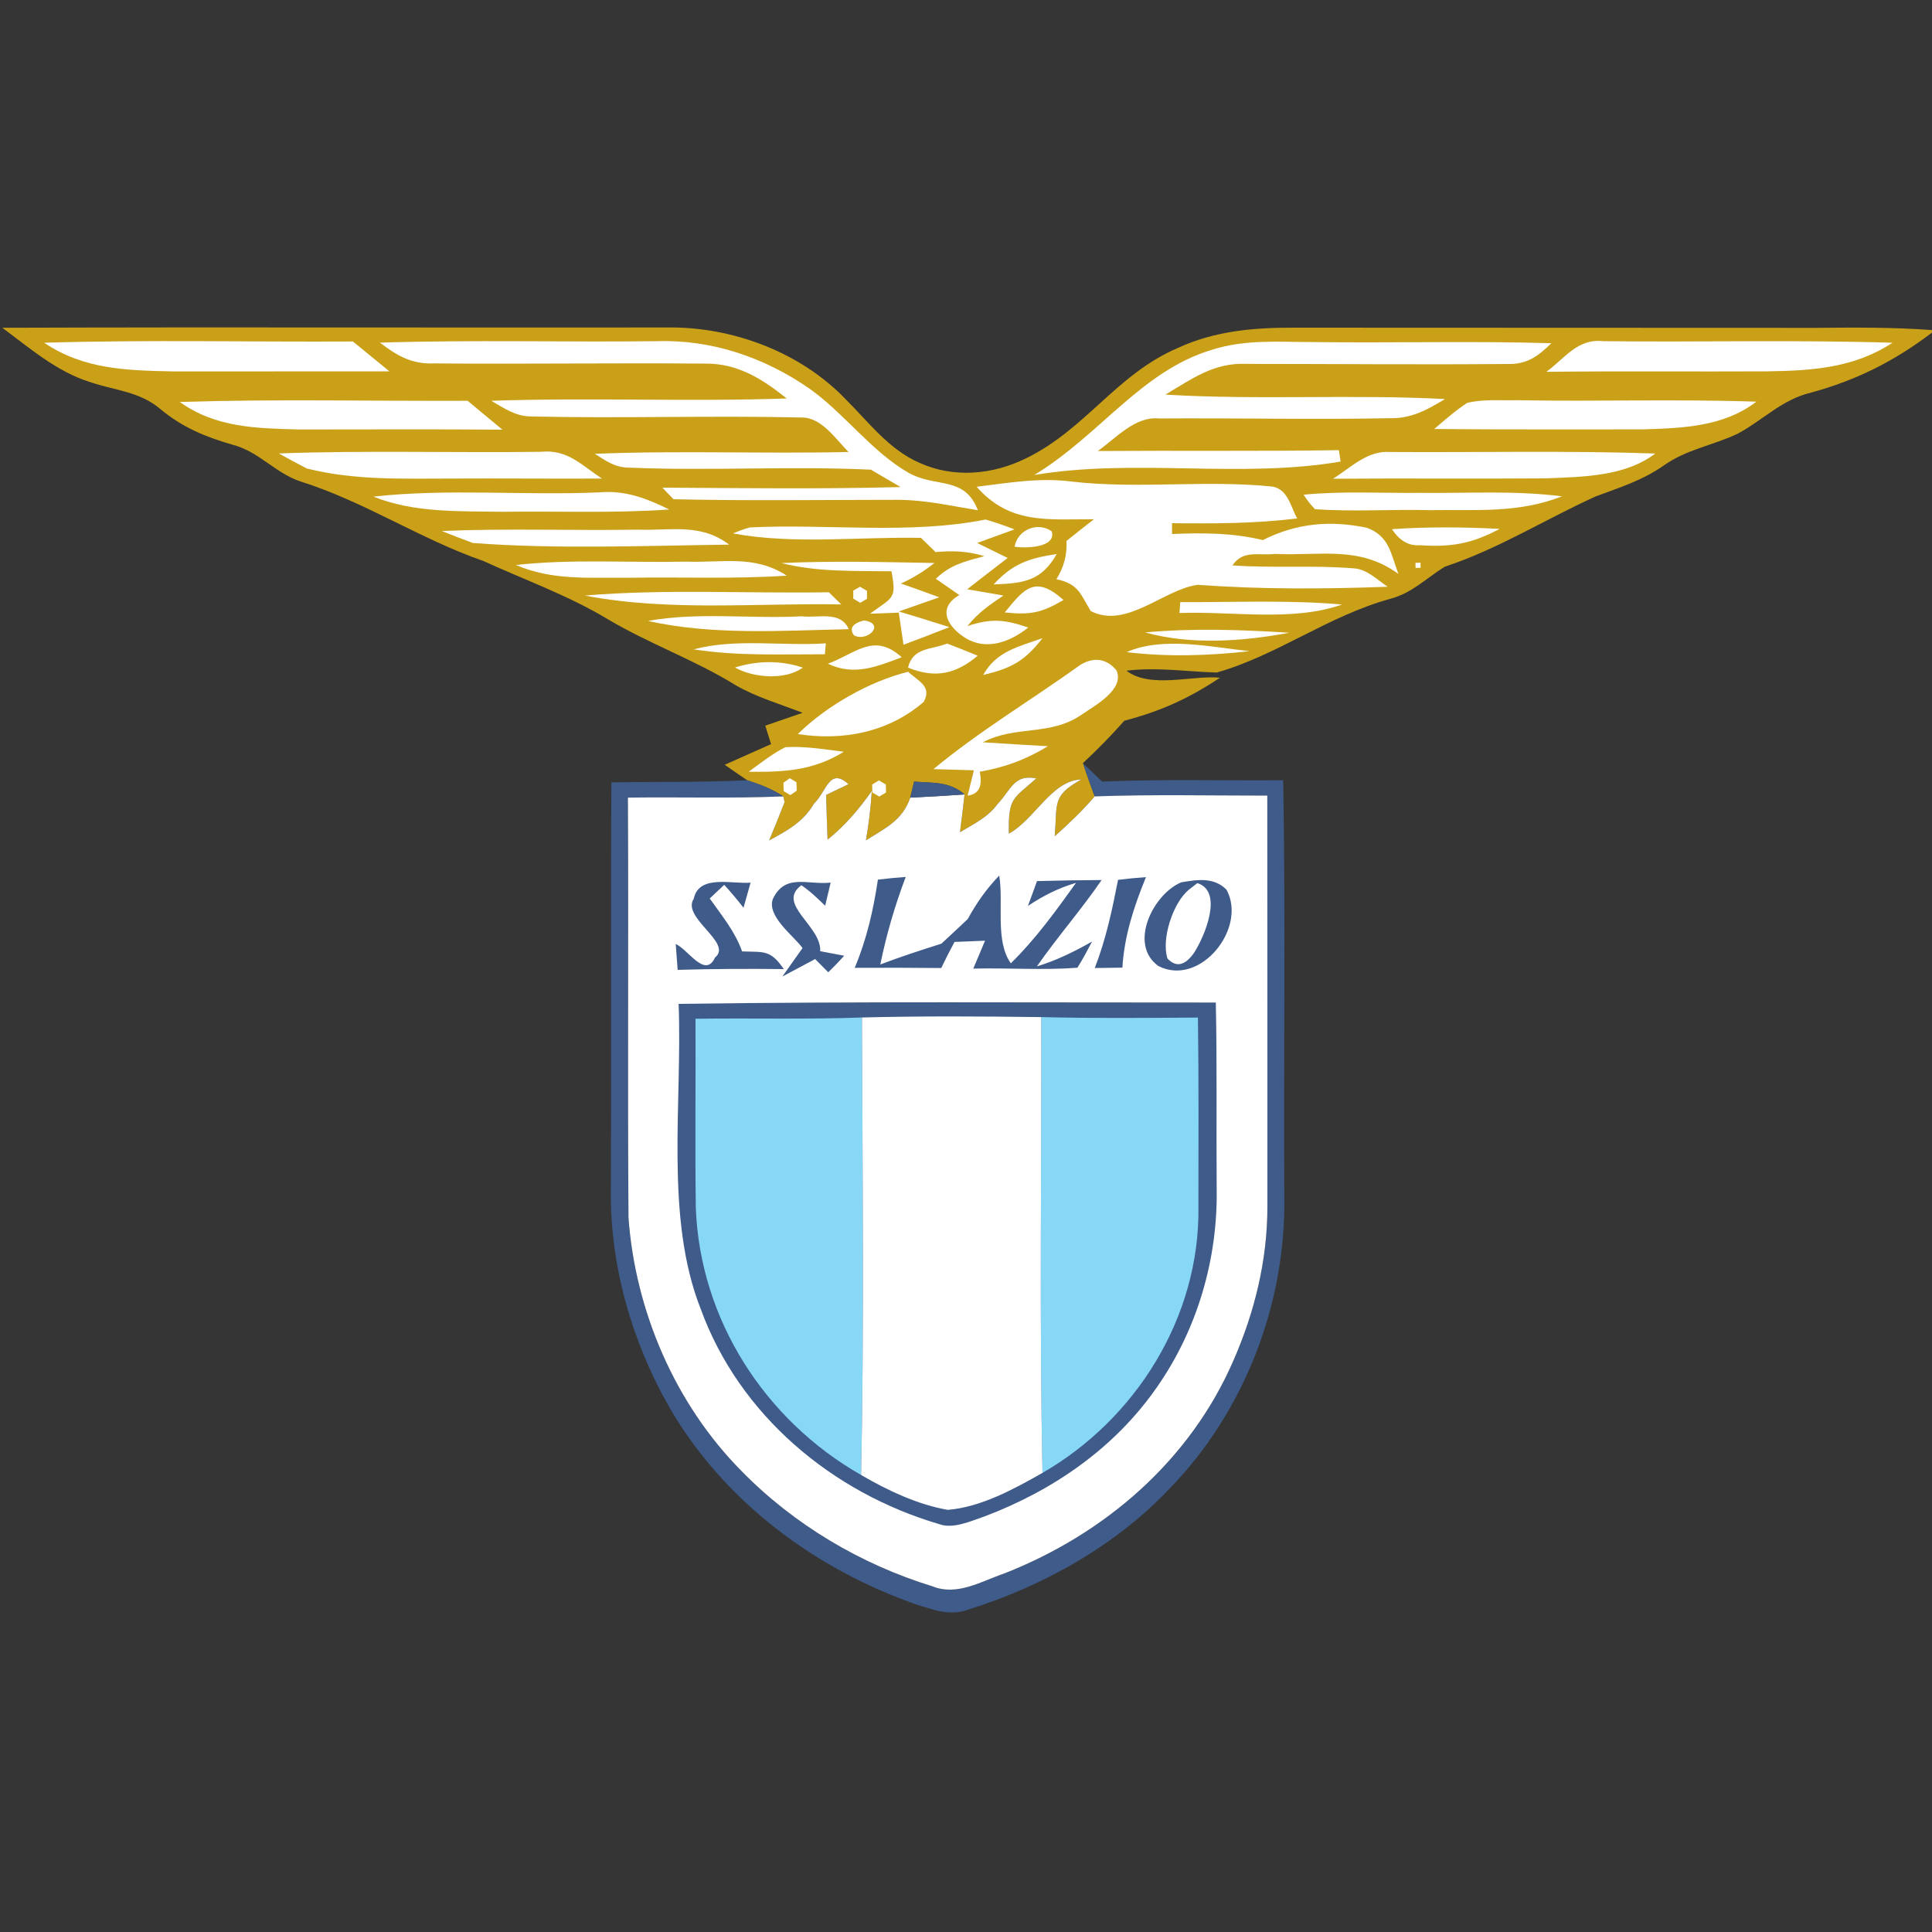 <?xml version="1.0" encoding="UTF-8" standalone="no"?>
<svg
   xmlns:dc="http://purl.org/dc/elements/1.1/"
   xmlns:cc="http://creativecommons.org/ns#"
   xmlns:rdf="http://www.w3.org/1999/02/22-rdf-syntax-ns#"
   xmlns:svg="http://www.w3.org/2000/svg"
   xmlns="http://www.w3.org/2000/svg"
   xmlns:sodipodi="http://sodipodi.sourceforge.net/DTD/sodipodi-0.dtd"
   xmlns:inkscape="http://www.inkscape.org/namespaces/inkscape"
   inkscape:version="1.0 (4035a4f, 2020-05-01)"
   sodipodi:docname="110.svg"
   id="svg3751"
   height="200.0pt"
   width="200.0pt"
   viewBox="0 0 200 200"
   version="1.1">
  <rect x="0" y="0" width="200" height="200" fill="#333333" stroke="none"/>
  <defs
     id="defs3755" />
  <sodipodi:namedview
     inkscape:current-layer="svg3751"
     inkscape:cy="133.33333"
     inkscape:cx="133.33333"
     inkscape:zoom="1.75125"
     showgrid="false"
     id="namedview3753"
     inkscape:window-height="480"
     inkscape:window-width="640"
     inkscape:pageshadow="2"
     inkscape:pageopacity="0"
     guidetolerance="10"
     gridtolerance="10"
     objecttolerance="10"
     borderopacity="1"
     bordercolor="#666666"
     pagecolor="#ffffff" />
  <path
     style="fill:#ffffff;fill-opacity:0.008"
     id="path3647"
     fill="#ffffff"
     d="M 0.00 0.00 L 200.00 0.00 L 200.00 34.17 C 196.00 33.87 192.01 33.90 188.00 33.94 C 170.00 33.92 152.00 33.94 134.00 33.92 C 129.82 33.91 125.78 34.24 121.93 36.02 C 115.58 38.74 112.45 44.38 106.25 47.43 C 102.77 49.15 98.72 49.53 95.13 47.89 C 91.99 46.49 89.97 43.75 87.60 41.39 C 82.89 36.44 75.78 33.79 69.00 33.90 C 46.08 33.93 23.16 33.85 0.24 33.93 C 3.10 36.05 5.89 38.49 9.35 39.56 C 11.98 40.45 14.43 40.51 16.62 42.36 C 18.86 44.23 21.23 45.21 24.01 46.02 C 26.79 46.71 28.46 48.96 31.10 49.84 C 37.66 51.89 43.58 55.84 50.03 58.07 C 54.38 60.06 58.81 61.63 62.92 64.10 C 67.20 66.65 71.92 68.31 76.15 70.93 C 78.27 72.16 80.80 72.90 83.09 73.79 C 81.80 74.23 80.51 74.68 79.22 75.12 C 79.42 75.76 79.62 76.39 79.82 77.03 C 78.22 77.75 76.62 78.46 75.02 79.17 C 75.79 79.71 76.57 80.24 77.35 80.77 C 72.67 81.00 67.98 80.91 63.29 80.99 C 63.21 95.00 63.30 109.00 63.24 123.00 C 63.10 130.91 65.39 138.86 69.30 145.70 C 74.95 155.45 84.42 162.47 94.98 166.14 C 96.76 166.69 98.36 167.30 100.22 166.63 C 107.96 164.21 115.49 160.02 121.09 154.08 C 128.79 146.18 133.11 135.01 132.95 124.00 C 132.87 109.59 133.08 95.18 132.84 80.77 C 126.59 80.82 120.33 80.64 114.09 80.91 C 113.43 80.27 112.76 79.63 112.10 79.00 C 113.60 77.60 115.03 76.15 116.39 74.61 C 120.17 73.61 122.98 72.35 126.29 70.16 C 123.49 69.87 119.08 71.33 116.61 69.43 C 119.76 69.04 122.82 69.53 125.96 69.62 C 132.23 67.83 137.47 63.77 143.91 61.99 C 146.18 61.40 147.64 59.85 149.57 58.66 C 155.03 56.87 159.97 53.75 165.20 51.38 C 167.63 50.48 170.04 49.72 172.20 48.21 C 174.56 46.52 177.29 46.12 179.86 44.91 C 182.53 43.48 184.44 41.36 187.49 40.64 C 192.22 39.34 196.10 37.39 200.00 34.43 L 200.00 200.00 L 0.00 200.00 L 0.00 0.00 Z" />
  <path
     id="path3649"
     fill="#cba019"
     d="M 0.24 33.93 C 23.16 33.85 46.08 33.93 69.00 33.90 C 75.78 33.79 82.89 36.44 87.60 41.39 C 89.97 43.75 91.99 46.49 95.13 47.89 C 98.72 49.53 102.77 49.15 106.25 47.43 C 112.45 44.38 115.58 38.74 121.93 36.02 C 125.78 34.24 129.82 33.91 134.00 33.92 C 152.00 33.94 170.00 33.92 188.00 33.94 C 192.01 33.90 196.00 33.87 200.00 34.17 L 200.00 34.43 C 196.10 37.39 192.22 39.34 187.49 40.64 C 184.44 41.36 182.53 43.48 179.86 44.91 C 177.29 46.12 174.56 46.52 172.20 48.21 C 170.04 49.72 167.63 50.48 165.20 51.38 C 159.97 53.75 155.03 56.87 149.57 58.66 C 147.64 59.85 146.18 61.40 143.91 61.99 C 137.47 63.77 132.23 67.83 125.96 69.62 C 122.82 69.53 119.76 69.04 116.61 69.43 C 119.08 71.33 123.49 69.87 126.29 70.16 C 122.98 72.35 120.17 73.61 116.39 74.61 C 115.03 76.15 113.60 77.60 112.10 79.00 L 112.15 79.12 C 112.51 80.24 112.92 81.34 113.32 82.44 C 112.05 83.93 110.65 85.26 109.19 86.56 C 109.46 83.13 108.89 82.39 111.94 80.69 C 108.89 80.76 107.07 84.88 104.44 86.29 C 104.36 82.52 104.89 82.73 107.28 80.58 C 104.96 80.11 104.65 81.78 103.30 83.19 C 102.27 84.61 100.83 85.27 99.38 86.15 C 99.54 84.84 99.71 83.54 99.85 82.24 C 98.27 80.87 96.57 81.07 94.63 80.91 L 94.23 82.57 C 93.40 84.96 91.64 85.72 89.64 86.99 C 89.94 85.29 90.14 83.59 90.25 81.88 C 88.89 83.80 87.50 85.44 85.67 86.92 C 85.61 85.37 85.56 83.83 85.52 82.29 C 86.29 81.92 87.07 81.55 87.84 81.18 C 85.84 79.37 85.56 81.97 84.27 83.18 C 83.15 85.09 81.52 85.97 79.62 87.00 C 80.18 85.68 80.71 84.36 81.22 83.04 L 81.09 82.44 C 79.93 81.67 78.67 81.20 77.35 80.77 C 76.57 80.24 75.79 79.71 75.02 79.17 C 76.62 78.46 78.22 77.75 79.82 77.03 C 79.62 76.39 79.42 75.76 79.22 75.12 C 80.51 74.68 81.80 74.23 83.09 73.79 C 80.80 72.90 78.27 72.16 76.15 70.93 C 71.92 68.31 67.20 66.65 62.92 64.10 C 58.81 61.63 54.38 60.06 50.03 58.07 C 43.58 55.84 37.66 51.89 31.10 49.84 C 28.46 48.96 26.79 46.71 24.01 46.02 C 21.23 45.21 18.86 44.23 16.62 42.36 C 14.43 40.51 11.98 40.45 9.35 39.56 C 5.89 38.49 3.10 36.05 0.24 33.93 Z" />
  <path
     id="path3651"
     fill="#ffffff"
     d="M 4.57 35.48 C 15.21 35.16 25.88 35.41 36.53 35.35 C 37.79 36.39 39.05 37.41 40.31 38.44 C 32.87 38.45 25.43 38.45 18.00 38.45 C 13.18 38.35 8.71 38.27 4.57 35.48 Z" />
  <path
     id="path3653"
     fill="#ffffff"
     d="M 39.33 35.47 C 48.88 35.17 58.45 35.43 68.01 35.32 C 73.67 35.13 79.16 37.01 83.78 40.22 C 87.38 42.76 90.26 46.79 94.08 48.96 C 96.95 50.54 99.84 49.23 101.23 52.82 C 98.45 52.37 95.84 51.76 93.00 51.74 C 85.24 51.74 77.48 51.86 69.72 51.68 C 69.33 51.28 68.95 50.88 68.57 50.48 C 76.79 50.53 85.01 50.64 93.23 50.42 L 90.15 48.62 C 81.84 48.23 73.46 48.76 65.15 48.41 C 63.72 48.42 62.74 47.73 61.58 46.98 C 70.32 46.62 79.09 46.99 87.84 46.79 C 86.54 45.48 85.04 43.19 82.99 43.22 C 73.66 43.00 64.29 43.33 54.96 43.11 C 53.34 43.09 52.19 42.26 50.86 41.49 C 61.04 41.14 71.25 41.60 81.44 41.25 C 78.92 39.23 76.37 37.61 73.02 37.64 C 63.67 37.56 54.31 37.70 44.96 37.62 C 42.63 37.72 41.11 36.83 39.33 35.47 Z" />
  <path
     id="path3655"
     fill="#ffffff"
     d="M 136.00 35.41 C 144.20 35.52 152.40 35.28 160.60 35.53 C 159.19 36.89 158.08 37.74 156.02 37.68 C 147.02 37.76 138.00 37.67 128.99 37.67 C 125.65 37.52 123.36 39.24 120.64 40.85 C 130.27 41.43 139.95 40.80 149.58 41.31 C 147.82 42.38 146.16 43.31 144.03 43.29 C 136.02 43.45 127.99 43.26 119.98 43.32 C 117.50 43.07 115.54 45.35 113.64 46.69 C 121.96 46.63 130.28 46.73 138.60 46.60 L 138.78 47.78 C 128.38 49.56 117.54 47.42 107.07 49.17 C 113.87 45.04 118.15 38.39 125.46 36.21 C 128.92 35.10 132.40 35.41 136.00 35.41 Z" />
  <path
     id="path3657"
     fill="#ffffff"
     d="M 165.96 35.32 C 175.94 35.43 185.94 35.17 195.91 35.48 C 191.94 38.09 187.60 38.37 183.00 38.44 C 175.36 38.48 167.72 38.40 160.08 38.49 C 162.03 37.05 163.32 35.02 165.96 35.32 Z" />
  <path
     id="path3659"
     fill="#ffffff"
     d="M 18.61 41.61 C 28.53 41.30 38.48 41.53 48.41 41.49 C 49.60 42.49 50.81 43.48 52.01 44.48 C 45.01 44.42 38.00 44.46 31.00 44.46 C 26.58 44.34 22.34 44.29 18.61 41.61 Z" />
  <path
     id="path3661"
     fill="#ffffff"
     d="M 157.00 41.43 C 165.27 41.58 173.55 41.30 181.82 41.58 C 178.41 44.19 174.17 44.32 170.03 44.45 C 162.85 44.44 155.65 44.48 148.47 44.41 C 149.56 43.48 150.67 42.50 151.88 41.71 C 153.51 41.30 155.33 41.47 157.00 41.43 Z" />
  <path
     id="path3663"
     fill="#ffffff"
     d="M 28.86 46.94 C 37.90 46.61 46.96 46.89 56.01 46.77 C 58.74 46.49 60.22 48.17 62.31 49.54 C 57.21 49.57 52.10 49.51 47.00 49.54 C 41.79 49.53 36.87 49.77 31.76 48.50 C 30.78 47.99 29.82 47.47 28.86 46.94 Z" />
  <path
     id="path3665"
     fill="#ffffff"
     d="M 143.97 46.79 C 153.09 46.85 162.24 46.63 171.35 46.95 C 168.19 49.35 163.80 49.36 160.00 49.52 C 152.66 49.58 145.33 49.50 137.99 49.56 C 139.91 48.36 141.56 46.60 143.97 46.79 Z" />
  <path
     id="path3667"
     fill="#ffffff"
     d="M 101.10 50.39 C 104.44 49.98 107.65 49.41 111.02 49.86 C 117.87 50.64 124.88 49.66 131.72 50.37 C 133.33 50.65 133.61 52.46 134.28 53.67 C 129.97 54.20 125.66 54.21 121.33 54.16 L 121.33 55.28 C 124.51 55.15 127.61 55.15 130.73 55.91 C 134.22 54.15 137.70 53.84 141.51 54.64 C 143.83 55.50 143.98 57.34 144.76 59.41 C 140.69 56.45 136.68 57.56 131.99 57.34 C 130.26 57.54 128.69 56.89 127.58 58.53 C 131.73 58.83 135.90 58.49 140.04 58.83 C 141.45 58.86 142.54 60.00 143.65 60.74 C 137.09 60.98 130.54 61.02 123.99 60.54 C 120.49 60.99 116.60 65.15 112.92 63.26 C 111.82 61.47 111.67 60.45 109.36 59.96 C 110.13 58.74 110.48 57.41 110.40 56.00 C 111.35 55.24 112.29 54.49 113.25 53.75 C 108.48 53.74 104.55 54.31 101.10 50.39 Z" />
  <path
     id="path3669"
     fill="#ffffff"
     d="M 38.66 51.41 C 46.37 50.55 54.24 51.31 62.00 50.97 C 64.73 50.73 66.89 51.58 69.28 52.74 C 63.55 53.15 57.75 52.90 52.00 52.98 C 47.52 52.90 42.89 53.11 38.66 51.41 Z" />
  <path
     id="path3671"
     fill="#ffffff"
     d="M 134.95 51.21 C 138.93 50.82 143.01 51.06 147.00 51.02 C 152.05 51.08 156.73 50.75 161.69 51.38 C 157.17 53.16 152.78 52.74 148.00 52.81 C 144.05 52.71 140.07 52.99 136.13 52.71 C 135.69 52.26 135.29 51.76 134.95 51.21 Z" />
  <path
     id="path3673"
     fill="#ffffff"
     d="M 77.62 54.60 C 85.68 54.20 94.12 55.36 102.03 53.78 C 103.04 54.08 104.04 54.42 105.02 54.80 L 101.15 56.21 C 102.20 56.72 103.25 57.24 104.31 57.76 C 102.91 58.84 101.51 59.91 100.12 61.00 L 103.88 61.65 C 102.47 62.58 101.20 63.48 100.15 64.81 C 102.67 63.98 104.02 64.14 106.44 64.96 C 104.61 66.42 102.19 67.38 100.00 66.08 C 98.27 65.04 96.83 63.03 99.31 61.60 C 98.50 61.04 97.69 60.48 96.88 59.92 C 98.36 58.46 99.91 58.11 101.90 57.57 C 100.16 57.05 98.67 56.99 96.85 57.15 C 96.34 56.66 95.84 56.17 95.34 55.68 C 88.92 55.55 82.21 56.39 75.88 55.22 C 76.45 54.97 77.03 54.76 77.62 54.60 Z" />
  <path
     id="path3675"
     fill="#ffffff"
     d="M 155.24 54.75 C 152.36 56.28 150.27 56.66 146.99 56.44 C 145.84 56.53 144.88 55.98 144.10 54.78 C 147.80 54.52 151.54 54.56 155.24 54.75 Z" />
  <path
     id="path3677"
     fill="#ffffff"
     d="M 45.74 54.97 C 52.49 54.68 59.25 54.94 66.00 54.83 C 69.47 54.95 72.52 54.13 75.48 56.38 C 66.69 56.49 57.72 56.87 48.95 56.21 C 47.88 55.81 46.80 55.40 45.74 54.97 Z" />
  <path
     id="path3679"
     fill="#ffffff"
     d="M 108.88 55.01 C 109.36 56.73 106.10 56.77 105.03 56.59 C 105.34 54.82 107.44 53.97 108.88 55.01 Z" />
  <path
     id="path3681"
     fill="#ffffff"
     d="M 109.39 57.35 C 107.81 60.15 105.96 60.39 102.86 60.50 C 104.86 58.32 106.57 57.78 109.39 57.35 Z" />
  <path
     id="path3683"
     fill="#ffffff"
     d="M 53.41 58.49 C 59.21 57.84 65.16 58.27 71.00 58.14 C 74.79 58.28 78.08 57.40 81.44 59.59 C 75.98 59.96 70.47 59.71 65.00 59.81 C 60.94 59.76 57.24 60.12 53.41 58.49 Z" />
  <path
     id="path3685"
     fill="#ffffff"
     d="M 80.88 58.29 C 86.15 58.04 91.46 58.19 96.73 58.28 C 95.68 59.12 94.53 59.83 93.26 60.41 C 94.59 60.86 95.91 61.35 97.23 61.83 L 93.05 63.30 C 94.80 63.83 96.54 64.36 98.28 64.92 C 96.70 65.54 95.12 66.15 93.53 66.74 C 93.36 65.63 93.20 64.52 93.04 63.42 L 90.07 63.53 C 92.47 61.75 92.81 62.06 92.29 59.14 C 88.41 59.08 84.69 59.24 80.88 58.29 Z" />
  <path
     id="path3687"
     fill="#ffffff"
     d="M 146.53 58.26 L 147.05 58.25 L 147.06 58.78 L 146.54 58.79 L 146.53 58.26 Z" />
  <path
     id="path3689"
     fill="#ffffff"
     d="M 60.55 61.65 C 68.93 60.95 77.40 61.45 85.80 61.31 C 86.23 61.73 86.66 62.15 87.09 62.57 C 78.33 62.41 69.17 63.32 60.55 61.65 Z" />
  <path
     id="path3691"
     fill="#ffffff"
     d="M 88.33 61.14 L 89.03 60.74 L 89.75 61.17 L 89.75 61.99 L 89.05 62.40 L 88.33 61.97 L 88.33 61.14 Z" />
  <path
     id="path3693"
     fill="#ffffff"
     d="M 110.09 62.11 C 107.80 63.46 106.64 63.67 104.01 63.40 C 106.05 60.90 107.16 59.50 110.09 62.11 Z" />
  <path
     id="path3695"
     fill="#ffffff"
     d="M 122.18 62.33 C 127.74 62.36 133.40 62.09 138.93 62.58 C 133.79 64.39 127.55 63.25 122.10 63.46 L 122.18 62.33 Z" />
  <path
     id="path3697"
     fill="#ffffff"
     d="M 83.00 63.80 C 84.69 64.00 87.01 63.19 87.86 65.13 C 81.02 65.28 73.78 65.78 67.08 64.28 C 72.27 63.33 77.73 64.08 83.00 63.80 Z" />
  <path
     id="path3699"
     fill="#ffffff"
     d="M 89.43 64.23 C 91.73 64.54 89.81 66.51 88.40 65.77 C 87.90 65.06 88.24 64.54 89.43 64.23 Z" />
  <path
     id="path3701"
     fill="#ffffff"
     d="M 118.55 65.47 C 123.50 65.01 128.52 65.19 133.47 65.50 C 128.67 66.40 123.30 66.79 118.55 65.47 Z" />
  <path
     id="path3703"
     fill="#ffffff"
     d="M 85.49 66.60 L 85.39 67.73 C 80.81 67.72 76.35 67.93 71.81 67.22 C 76.16 66.06 81.00 66.90 85.49 66.60 Z" />
  <path
     id="path3705"
     fill="#ffffff"
     d="M 93.34 68.04 C 90.72 69.03 88.41 69.99 85.70 68.71 C 88.60 67.64 90.47 65.43 93.34 68.04 Z" />
  <path
     id="path3707"
     fill="#ffffff"
     d="M 98.05 66.62 C 99.11 67.03 100.17 67.44 101.21 67.88 C 98.95 69.78 96.82 70.26 94.00 69.11 C 94.50 67.01 96.36 67.28 98.05 66.62 Z" />
  <path
     id="path3709"
     fill="#ffffff"
     d="M 107.92 66.06 C 106.05 68.47 104.65 69.19 101.78 69.87 C 103.16 67.40 105.42 66.96 107.92 66.06 Z" />
  <path
     id="path3711"
     fill="#ffffff"
     d="M 129.36 67.41 C 125.12 67.88 120.87 68.02 116.63 67.51 C 120.34 65.85 125.42 66.99 129.36 67.41 Z" />
  <path
     id="path3713"
     fill="#ffffff"
     d="M 115.57 69.39 C 116.47 71.37 113.31 73.05 111.97 73.98 C 108.72 76.23 105.17 75.05 101.74 76.84 C 103.98 76.99 106.23 77.12 108.48 77.25 C 106.17 78.64 104.07 79.42 101.42 79.89 C 101.74 81.40 101.32 82.22 100.17 82.36 L 100.82 79.74 C 99.43 79.70 98.03 79.66 96.63 79.62 C 101.46 75.62 106.78 72.46 111.85 68.82 C 113.21 68.00 114.54 68.15 115.57 69.39 Z" />
  <path
     id="path3715"
     fill="#ffffff"
     d="M 76.09 69.10 C 78.37 68.38 80.82 68.34 83.10 69.11 C 81.31 70.44 77.96 70.17 76.09 69.10 Z" />
  <path
     id="path3717"
     fill="#ffffff"
     d="M 94.01 69.54 C 95.01 70.49 96.51 71.02 95.63 72.65 C 92.00 75.80 87.29 76.72 82.59 75.99 C 85.56 73.07 89.97 70.55 94.01 69.54 Z" />
  <path
     id="path3719"
     fill="#ffffff"
     d="M 81.30 77.35 C 83.30 77.22 85.37 77.58 87.35 77.82 C 84.20 79.78 81.14 79.94 77.51 79.89 C 78.72 79.00 79.96 78.02 81.30 77.35 Z" />
  <path
     id="path3721"
     fill="#3f5b8a"
     d="M 112.15 79.12 L 112.10 79.00 C 112.76 79.63 113.43 80.27 114.09 80.91 C 120.33 80.64 126.59 80.82 132.84 80.77 C 133.08 95.18 132.87 109.59 132.95 124.00 C 133.11 135.01 128.79 146.18 121.09 154.08 C 115.49 160.02 107.96 164.21 100.22 166.63 C 98.36 167.30 96.76 166.69 94.98 166.14 C 84.42 162.47 74.95 155.45 69.30 145.70 C 65.39 138.86 63.10 130.91 63.24 123.00 C 63.30 109.00 63.21 95.00 63.29 80.99 C 67.98 80.91 72.67 81.00 77.35 80.77 C 78.67 81.20 79.93 81.67 81.09 82.44 C 75.74 82.67 70.36 82.49 65.00 82.57 C 65.08 97.05 64.96 111.56 65.06 126.04 C 65.76 135.72 69.88 145.33 76.74 152.26 C 82.18 157.83 89.11 161.94 96.54 164.22 C 99.10 165.25 101.59 163.69 104.00 162.87 C 114.42 158.77 123.24 151.15 127.72 140.76 C 129.89 135.78 131.19 130.46 131.20 125.00 C 131.19 110.79 131.21 96.57 131.19 82.36 C 125.23 82.36 119.27 82.23 113.32 82.44 C 112.92 81.34 112.51 80.24 112.15 79.12 Z" />
  <path
     id="path3723"
     fill="#ffffff"
     d="M 87.84 81.18 C 87.07 81.55 86.29 81.92 85.52 82.29 C 85.56 83.83 85.61 85.37 85.67 86.92 C 87.50 85.44 88.89 83.80 90.25 81.88 C 90.14 83.59 89.94 85.29 89.64 86.99 C 91.64 85.72 93.40 84.96 94.23 82.57 C 96.10 82.48 97.98 82.37 99.85 82.24 C 99.71 83.54 99.54 84.84 99.38 86.15 C 100.83 85.27 102.27 84.61 103.30 83.19 C 104.65 81.78 104.96 80.11 107.28 80.58 C 104.89 82.73 104.36 82.52 104.44 86.29 C 107.07 84.88 108.89 80.76 111.94 80.69 C 108.89 82.39 109.46 83.13 109.19 86.56 C 110.65 85.26 112.05 83.93 113.32 82.44 C 119.27 82.23 125.23 82.36 131.19 82.36 C 131.21 96.57 131.19 110.79 131.20 125.00 C 131.19 130.46 129.89 135.78 127.72 140.76 C 123.24 151.15 114.42 158.77 104.00 162.87 C 101.59 163.69 99.10 165.25 96.54 164.22 C 89.11 161.94 82.18 157.83 76.74 152.26 C 69.88 145.33 65.76 135.72 65.06 126.04 C 64.96 111.56 65.08 97.05 65.00 82.57 C 70.36 82.49 75.74 82.67 81.09 82.44 L 81.22 83.04 C 80.71 84.36 80.18 85.68 79.62 87.00 C 81.52 85.97 83.15 85.09 84.27 83.18 C 85.56 81.97 85.84 79.37 87.84 81.18 Z" />
  <path
     id="path3725"
     fill="#ffffff"
     d="M 81.10 81.03 L 81.76 80.56 L 82.45 80.98 L 82.48 81.84 L 81.82 82.31 L 81.13 81.90 L 81.10 81.03 Z" />
  <path
     id="path3727"
     fill="#ffffff"
     d="M 90.29 81.21 L 90.99 80.79 L 91.70 81.21 L 91.72 82.04 L 91.02 82.46 L 90.30 82.04 L 90.29 81.21 Z" />
  <path
     id="path3729"
     fill="#3f5b8a"
     d="M 94.63 80.91 C 96.57 81.07 98.27 80.87 99.85 82.24 C 97.98 82.37 96.10 82.48 94.23 82.57 L 94.63 80.91 Z" />
  <path
     id="path3731"
     fill="#3f5b8a"
     d="M 77.70 91.37 C 77.45 92.24 77.21 93.10 76.97 93.97 C 76.33 93.15 75.67 92.36 74.97 91.60 L 73.47 93.01 C 74.73 94.80 76.08 96.40 76.82 98.49 C 79.08 98.58 79.74 98.28 81.14 100.32 C 77.48 100.28 73.82 100.29 70.15 100.40 C 70.09 99.50 70.02 98.61 69.95 97.72 C 71.24 98.29 73.00 101.34 74.02 99.12 C 75.92 97.61 70.50 95.00 71.82 93.03 C 72.35 90.48 75.84 91.55 77.70 91.37 Z" />
  <path
     id="path3733"
     fill="#3f5b8a"
     d="M 85.99 91.37 C 85.80 92.16 85.61 92.96 85.42 93.76 C 84.63 93.00 83.88 92.26 82.96 91.64 C 80.31 93.59 85.04 95.83 84.91 98.47 C 85.74 98.63 86.56 98.78 87.39 98.94 C 86.86 99.53 86.31 100.10 85.74 100.65 L 84.38 99.28 L 80.99 101.09 C 81.69 100.11 82.38 99.13 83.08 98.14 C 82.11 96.83 79.38 94.86 80.00 93.07 C 81.28 90.38 83.56 91.62 85.99 91.37 Z" />
  <path
     id="path3735"
     fill="#3f5b8a"
     d="M 90.88 91.06 C 91.84 90.94 92.80 90.85 93.76 90.78 C 92.63 93.77 91.77 96.71 91.13 99.84 C 93.21 99.05 95.32 98.36 97.45 97.69 C 98.36 96.84 99.28 96.00 100.18 95.14 C 101.10 93.46 102.11 92.02 103.44 90.64 C 103.91 93.43 102.98 97.39 104.64 99.72 C 107.19 97.23 109.32 94.28 111.39 91.39 C 109.56 91.93 107.99 92.73 106.41 93.78 C 106.73 92.93 107.04 92.07 107.35 91.21 C 109.58 91.15 111.81 91.11 114.04 91.10 C 111.93 94.18 109.47 96.98 107.34 100.04 C 109.38 99.42 111.21 98.51 113.05 97.47 C 112.56 98.38 112.09 99.31 111.53 100.18 C 107.96 100.45 104.34 100.18 100.75 100.27 C 101.16 99.31 101.57 98.35 101.97 97.38 L 98.81 97.51 C 98.33 98.40 97.87 99.30 97.44 100.21 C 94.45 100.18 91.47 100.17 88.48 100.19 C 89.73 97.20 90.40 94.25 90.88 91.06 Z" />
  <path
     id="path3737"
     fill="#3f5b8a"
     d="M 115.74 91.08 C 116.70 90.96 117.66 90.87 118.63 90.80 C 117.38 93.86 116.39 96.86 116.19 100.17 L 113.33 100.21 C 114.49 97.23 115.13 94.20 115.74 91.08 Z" />
  <path
     id="path3739"
     fill="#3f5b8a"
     d="M 122.28 91.34 C 123.94 91.05 125.66 90.79 126.96 92.09 C 129.15 96.05 124.26 102.20 119.93 100.01 C 116.76 97.77 119.39 92.53 122.28 91.34 Z" />
  <path
     id="path3741"
     fill="#ffffff"
     d="M 123.15 92.04 L 123.95 91.42 C 126.70 92.28 124.67 97.00 123.61 98.63 C 122.67 99.97 121.75 100.17 120.86 99.23 C 120.19 97.24 121.43 93.36 123.15 92.04 Z" />
  <path
     id="path3743"
     fill="#3f5b8a"
     d="M 70.25 103.92 C 88.77 103.66 107.32 103.79 125.86 103.78 C 126.00 110.19 125.90 116.59 125.95 123.00 C 126.08 130.34 123.94 137.66 119.71 143.68 C 115.34 149.93 109.02 154.29 101.94 156.97 C 100.52 157.45 98.68 158.32 97.20 157.77 C 86.13 154.51 76.54 146.49 72.54 135.51 C 68.79 126.01 70.65 114.18 70.25 103.92 Z" />
  <path
     id="path3745"
     fill="#87d8f7"
     d="M 124.01 105.34 C 124.10 111.89 124.06 118.45 124.06 125.00 C 124.20 136.31 117.63 146.87 107.92 152.47 C 107.59 136.76 107.83 121.01 107.79 105.29 C 113.20 105.43 118.60 105.37 124.01 105.34 Z" />
  <path
     id="path3747"
     fill="#87d8f7"
     d="M 72.00 105.46 C 77.75 105.38 83.49 105.54 89.23 105.33 C 89.28 121.11 89.47 136.92 89.14 152.69 C 79.15 146.99 72.45 136.57 72.03 125.01 C 71.94 118.49 72.03 111.98 72.00 105.46 Z" />
  <path
     id="path3749"
     fill="#ffffff"
     d="M 89.23 105.33 C 95.42 105.17 101.61 105.21 107.79 105.29 C 107.83 121.01 107.59 136.76 107.92 152.47 C 104.96 154.15 101.53 156.03 98.10 156.30 C 94.95 155.74 91.89 154.29 89.14 152.69 C 89.47 136.92 89.28 121.11 89.23 105.33 Z" />
</svg>
